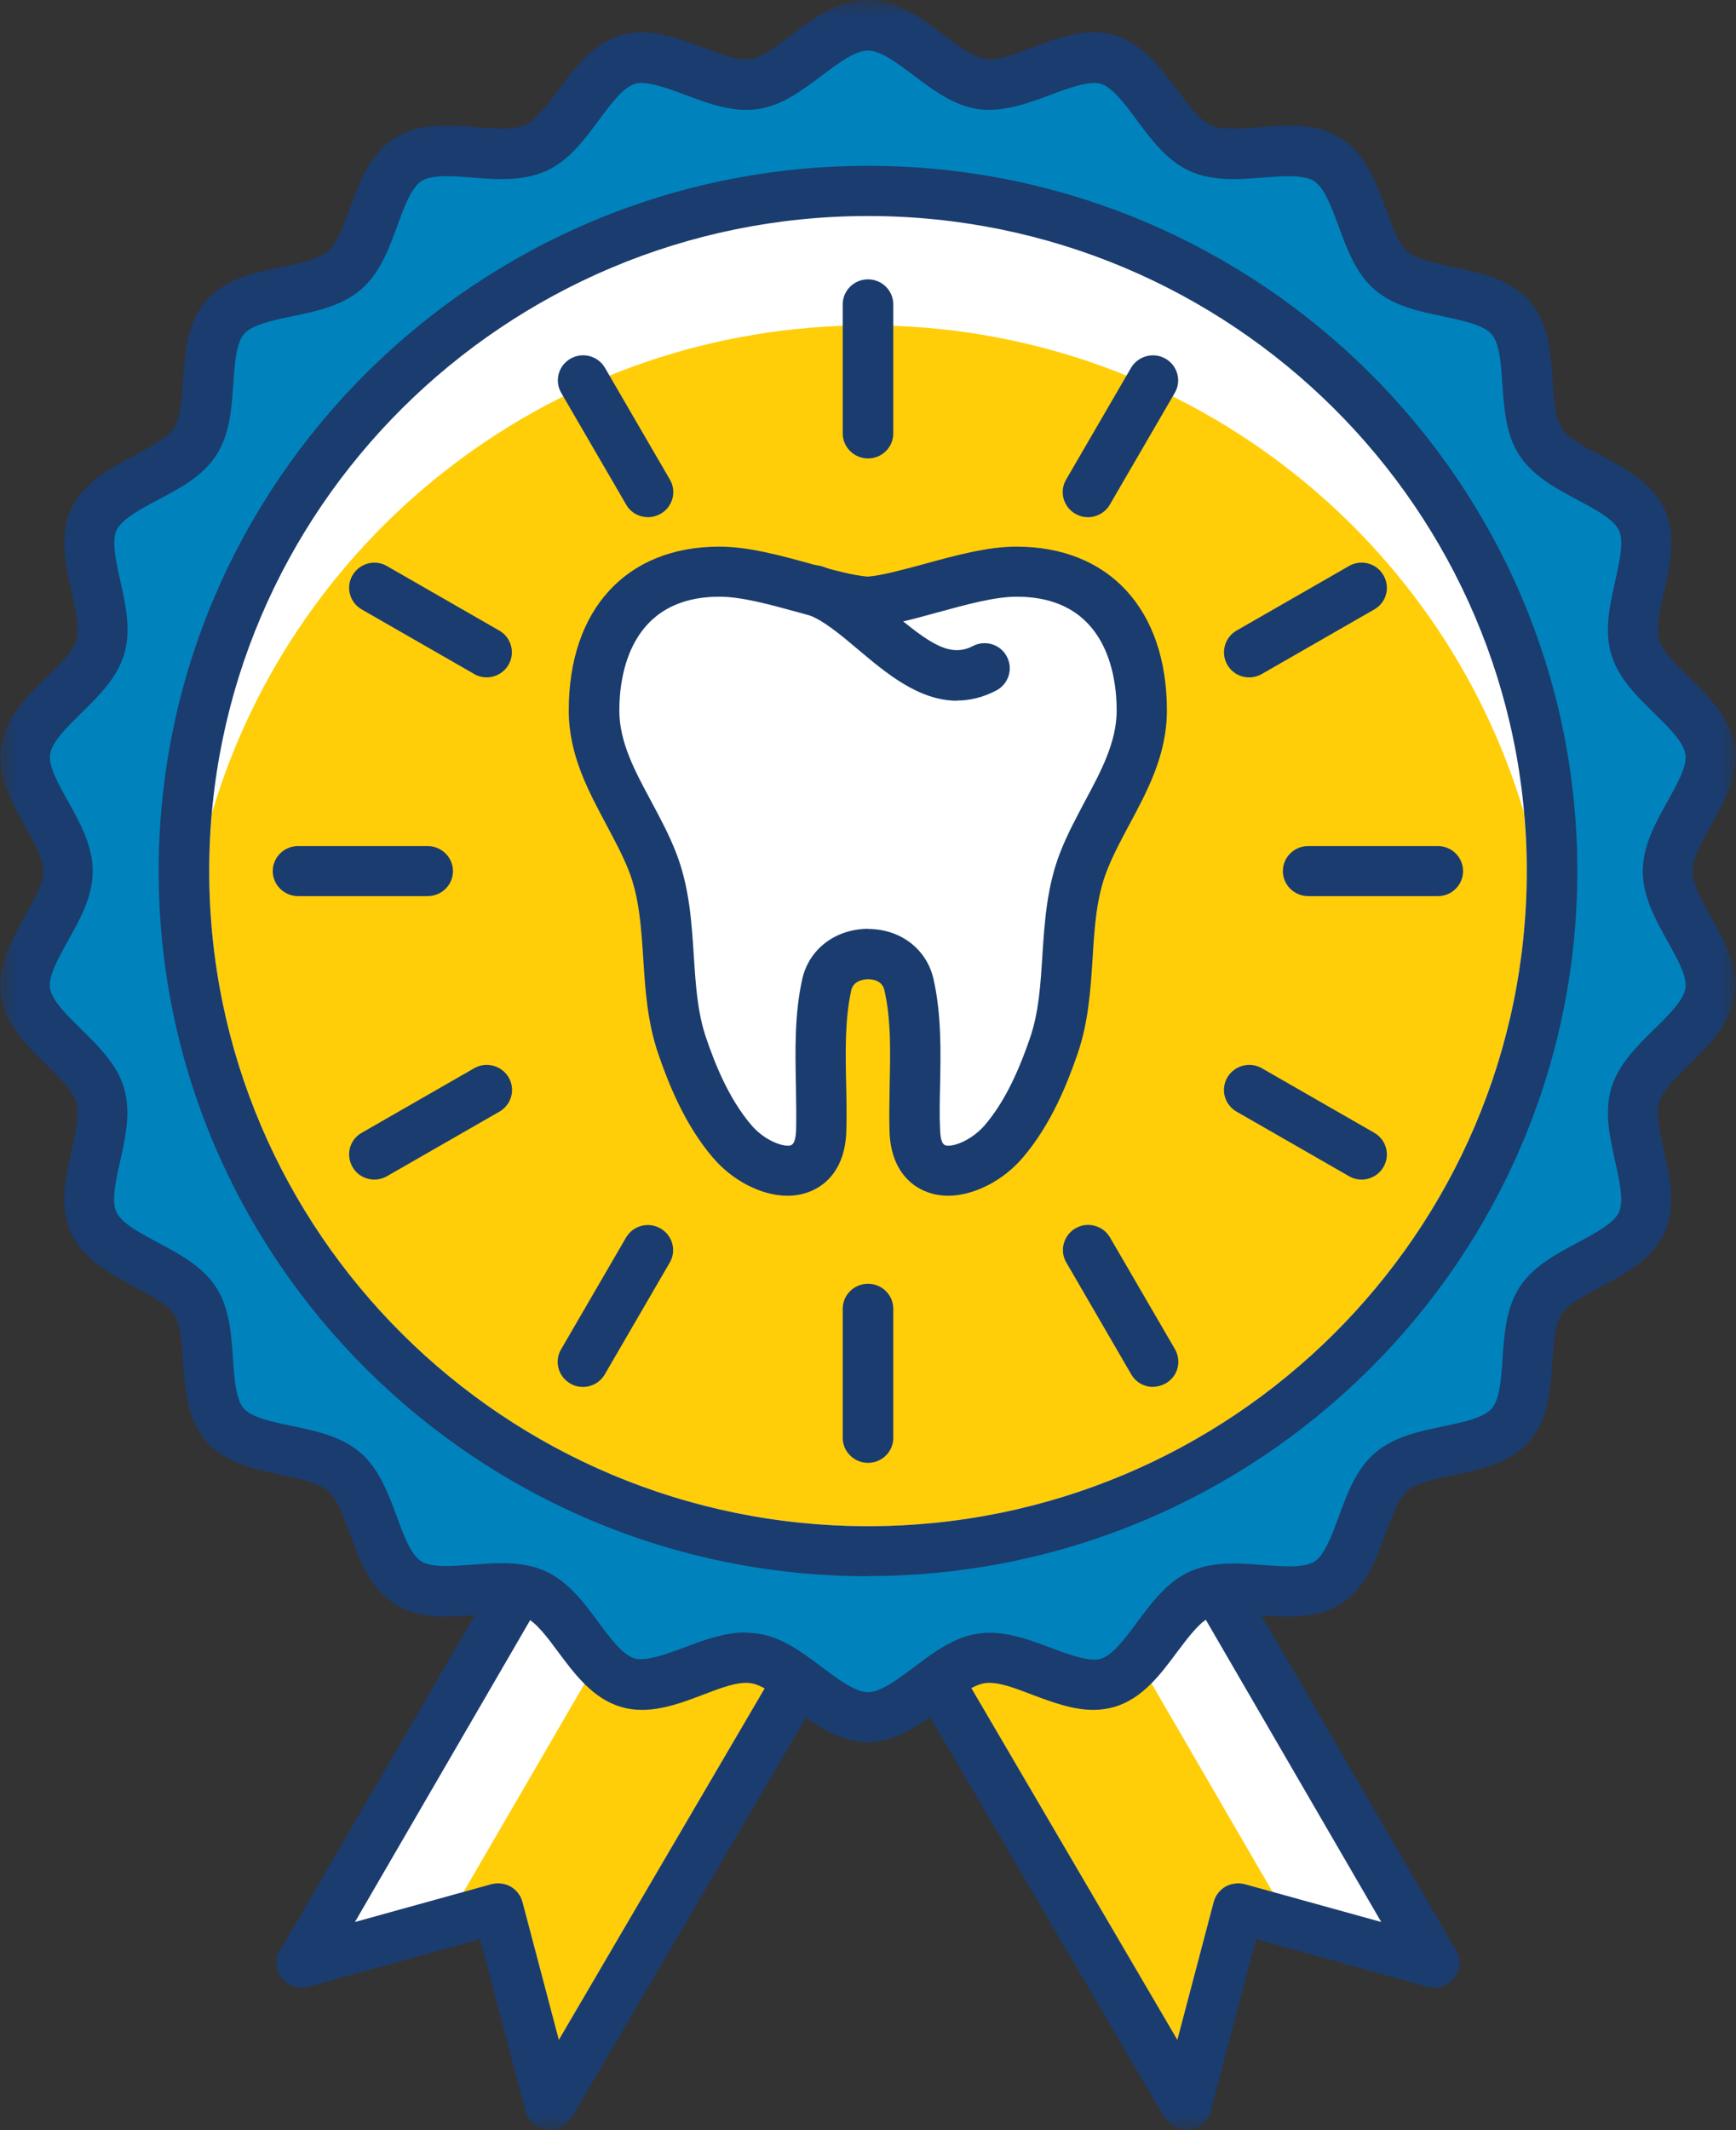 <?xml version="1.0" encoding="UTF-8"?> <svg xmlns="http://www.w3.org/2000/svg" width="53" height="65" viewBox="0 0 53 65" fill="none"><rect x="0" y="0" width="53" height="65" fill="#333333" stroke="none"/> <g clip-path="url(#clip0_60_755)"> <mask id="mask0_60_755" style="mask-type:luminance" maskUnits="userSpaceOnUse" x="0" y="0" width="53" height="65"> <path d="M53 0H0V65H53V0Z" fill="white"></path> </mask> <g mask="url(#mask0_60_755)"> <path d="M36.866 48.215H26.703L36.089 64.231L37.675 58.236L43.656 59.893L36.866 48.215Z" fill="white"></path> <path d="M27.72 48.215L35.944 62.252L37.054 58.044C37.106 57.846 37.237 57.675 37.414 57.576C37.591 57.472 37.805 57.447 38.003 57.504L38.853 57.737L33.321 48.215H27.715H27.72Z" fill="#FFCE08"></path> <path d="M44.396 59.426L37.836 48.132C37.649 48.184 37.445 48.21 37.226 48.21H36.105L42.169 58.652L38.003 57.498C37.805 57.447 37.591 57.472 37.414 57.571C37.237 57.675 37.106 57.841 37.054 58.039L35.944 62.247L27.72 48.21H25.942L35.552 64.616C35.693 64.855 35.944 64.995 36.215 64.995C36.251 64.995 36.282 64.995 36.319 64.99C36.627 64.948 36.882 64.725 36.96 64.423L38.347 59.176L43.578 60.626C43.645 60.647 43.718 60.652 43.791 60.652C44.214 60.652 44.558 60.309 44.558 59.888C44.558 59.712 44.5 59.55 44.401 59.421L44.396 59.426Z" fill="#1B3C6F"></path> <path d="M16.139 48.215H26.302L16.916 64.231L15.331 58.236L9.35 59.893L16.139 48.215Z" fill="white"></path> <path d="M25.285 48.215L17.062 62.252L15.951 58.044C15.899 57.846 15.769 57.675 15.591 57.576C15.414 57.472 15.2 57.447 15.002 57.504L14.152 57.737L19.685 48.215H25.285Z" fill="#FFCE08"></path> <path d="M8.609 59.426L15.169 48.132C15.357 48.184 15.56 48.21 15.779 48.21H16.9L10.836 58.652L15.002 57.498C15.2 57.447 15.414 57.472 15.591 57.571C15.768 57.675 15.899 57.841 15.951 58.039L17.062 62.247L25.285 48.21H27.068L17.458 64.616C17.317 64.855 17.062 64.995 16.791 64.995C16.754 64.995 16.723 64.995 16.686 64.99C16.379 64.948 16.123 64.725 16.045 64.423L14.658 59.176L9.428 60.626C9.355 60.647 9.287 60.652 9.214 60.652C8.786 60.652 8.442 60.309 8.442 59.888C8.442 59.712 8.499 59.55 8.599 59.421L8.609 59.426Z" fill="#1B3C6F"></path> <path d="M26.5 52.402C25.285 52.402 24.195 50.771 23.027 50.605C21.828 50.433 20.321 51.69 19.184 51.358C18.026 51.02 17.448 49.15 16.363 48.657C15.268 48.158 13.469 48.937 12.463 48.293C11.451 47.649 11.425 45.69 10.523 44.911C9.615 44.132 7.665 44.381 6.883 43.477C6.096 42.578 6.622 40.693 5.971 39.69C5.324 38.693 3.379 38.386 2.878 37.3C2.383 36.225 3.421 34.562 3.076 33.414C2.743 32.282 0.965 31.445 0.793 30.251C0.626 29.087 2.091 27.788 2.091 26.578C2.091 25.367 0.626 24.069 0.793 22.905C0.965 21.715 2.743 20.874 3.076 19.741C3.415 18.588 2.383 16.931 2.878 15.855C3.379 14.764 5.324 14.463 5.971 13.466C6.622 12.458 6.096 10.577 6.883 9.678C7.67 8.78 9.621 9.029 10.523 8.245C11.425 7.465 11.456 5.512 12.463 4.863C13.469 4.218 15.268 5.003 16.363 4.504C17.448 4.011 18.026 2.14 19.184 1.803C20.326 1.47 21.828 2.727 23.027 2.556C24.2 2.39 25.285 0.758 26.5 0.758C27.715 0.758 28.805 2.39 29.973 2.556C31.172 2.727 32.679 1.47 33.816 1.803C34.973 2.14 35.552 4.011 36.637 4.504C37.732 5.003 39.531 4.224 40.537 4.868C41.549 5.512 41.575 7.47 42.477 8.25C43.384 9.029 45.335 8.78 46.122 9.684C46.904 10.582 46.383 12.468 47.035 13.471C47.681 14.468 49.626 14.775 50.127 15.86C50.622 16.936 49.59 18.598 49.929 19.746C50.262 20.879 52.04 21.715 52.212 22.91C52.379 24.074 50.914 25.372 50.914 26.583C50.914 27.793 52.379 29.092 52.212 30.256C52.04 31.451 50.262 32.287 49.929 33.419C49.59 34.573 50.622 36.23 50.127 37.305C49.626 38.391 47.681 38.698 47.035 39.695C46.383 40.698 46.904 42.584 46.122 43.482C45.335 44.381 43.384 44.132 42.477 44.911C41.575 45.69 41.544 47.649 40.537 48.293C39.531 48.937 37.732 48.153 36.637 48.651C35.552 49.145 34.973 51.015 33.816 51.353C32.674 51.685 31.172 50.428 29.973 50.599C28.799 50.766 27.715 52.397 26.5 52.397V52.402Z" fill="#0083BC"></path> <path d="M47.384 26.583C47.384 38.043 38.034 47.337 26.5 47.337C14.966 47.337 5.616 38.043 5.616 26.583C5.616 15.123 14.966 5.829 26.5 5.829C38.034 5.829 47.384 15.123 47.384 26.583Z" fill="white"></path> <path d="M26.5 9.928C17.02 9.928 9.016 16.208 6.471 24.811C6.419 25.393 6.388 25.985 6.388 26.583C6.388 37.607 15.409 46.573 26.5 46.573C37.591 46.573 46.612 37.607 46.612 26.583C46.612 25.985 46.581 25.393 46.529 24.811C43.979 16.208 35.98 9.928 26.5 9.928Z" fill="#FFCE08"></path> <path d="M31.031 17.44C29.623 17.44 27.668 18.292 26.495 18.359C25.316 18.292 23.371 17.44 21.963 17.44C19.45 17.44 18.136 19.18 18.136 21.674C18.136 23.404 19.314 24.749 19.914 26.287C20.618 28.089 20.201 30.1 20.827 31.923C21.176 32.942 21.635 33.991 22.344 34.822C23.23 35.856 25.014 36.287 25.066 34.5C25.108 33.045 24.915 31.487 25.238 30.048C25.515 28.817 27.47 28.78 27.752 30.048C28.075 31.482 27.877 33.045 27.924 34.5C27.981 36.292 29.759 35.861 30.645 34.822C31.355 33.991 31.814 32.942 32.163 31.923C32.794 30.095 32.371 28.089 33.075 26.287C33.675 24.749 34.854 23.404 34.854 21.674C34.854 19.175 33.54 17.44 31.026 17.44H31.031Z" fill="white"></path> <path d="M28.946 36.49C28.148 36.49 27.204 35.975 27.157 34.526C27.141 34.043 27.157 33.555 27.162 33.077C27.183 32.064 27.204 31.108 27.001 30.219C26.933 29.902 26.604 29.882 26.505 29.882C26.432 29.882 26.062 29.897 25.989 30.219C25.791 31.113 25.812 32.116 25.833 33.087C25.843 33.56 25.853 34.048 25.838 34.526C25.791 35.975 24.847 36.49 24.049 36.49C23.251 36.49 22.365 36.033 21.76 35.321C20.895 34.308 20.399 33.04 20.102 32.173C19.763 31.196 19.7 30.204 19.638 29.248C19.575 28.292 19.518 27.388 19.195 26.567C19.012 26.1 18.767 25.648 18.511 25.165C17.948 24.11 17.364 23.024 17.364 21.679C17.364 18.593 19.127 16.681 21.963 16.681C22.85 16.681 23.83 16.951 24.774 17.211C25.431 17.393 26.052 17.564 26.495 17.596C26.938 17.559 27.559 17.388 28.216 17.211C29.165 16.951 30.15 16.681 31.026 16.681C33.863 16.681 35.625 18.598 35.625 21.679C35.625 23.024 35.041 24.115 34.478 25.165C34.218 25.648 33.978 26.1 33.795 26.567C33.472 27.393 33.414 28.292 33.357 29.248C33.294 30.204 33.232 31.196 32.893 32.173C32.596 33.035 32.1 34.303 31.23 35.321C30.625 36.033 29.728 36.49 28.94 36.49H28.946ZM26.505 28.349C27.496 28.349 28.299 28.967 28.502 29.887C28.742 30.957 28.721 32.053 28.701 33.108C28.69 33.586 28.68 34.038 28.701 34.479C28.716 34.962 28.857 34.962 28.951 34.962C29.232 34.962 29.717 34.739 30.067 34.334C30.599 33.71 31.037 32.869 31.443 31.684C31.715 30.9 31.767 30.053 31.824 29.154C31.892 28.126 31.96 27.061 32.366 26.017C32.58 25.466 32.862 24.946 33.128 24.442C33.623 23.518 34.092 22.64 34.092 21.679C34.092 20.635 33.795 18.209 31.037 18.209C30.364 18.209 29.488 18.453 28.633 18.686C27.871 18.894 27.152 19.097 26.547 19.128C26.521 19.128 26.49 19.128 26.458 19.128C25.848 19.092 25.134 18.894 24.372 18.686C23.523 18.453 22.646 18.209 21.969 18.209C19.21 18.209 18.908 20.635 18.908 21.679C18.908 22.645 19.377 23.518 19.878 24.448C20.144 24.946 20.425 25.466 20.639 26.017C21.046 27.061 21.113 28.121 21.181 29.154C21.239 30.053 21.291 30.9 21.562 31.684C21.817 32.432 22.24 33.518 22.939 34.334C23.288 34.744 23.778 34.962 24.054 34.962C24.148 34.962 24.289 34.962 24.305 34.479C24.315 34.043 24.305 33.596 24.299 33.118C24.279 32.058 24.253 30.957 24.492 29.882C24.696 28.962 25.509 28.344 26.511 28.344L26.505 28.349Z" fill="#1B3C6F"></path> <path d="M29.217 21.383C28.054 21.383 27.053 20.541 26.208 19.829C25.666 19.372 25.108 18.899 24.623 18.744C24.216 18.614 23.997 18.183 24.127 17.777C24.258 17.377 24.691 17.154 25.097 17.284C25.869 17.533 26.547 18.105 27.204 18.655C28.383 19.648 29.008 20.073 29.702 19.715C30.077 19.518 30.547 19.663 30.739 20.037C30.938 20.411 30.792 20.874 30.416 21.071C29.999 21.289 29.597 21.378 29.217 21.378V21.383Z" fill="#1B3C6F"></path> <path d="M13.057 27.346H9.099C8.677 27.346 8.327 27.004 8.327 26.583C8.327 26.162 8.672 25.819 9.099 25.819H13.057C13.479 25.819 13.829 26.162 13.829 26.583C13.829 27.004 13.485 27.346 13.057 27.346Z" fill="#1B3C6F"></path> <path d="M11.43 35.996C11.164 35.996 10.904 35.861 10.763 35.612C10.549 35.243 10.674 34.775 11.044 34.568L14.476 32.599C14.846 32.386 15.315 32.516 15.529 32.879C15.743 33.243 15.617 33.711 15.247 33.923L11.816 35.892C11.696 35.96 11.561 35.996 11.43 35.996Z" fill="#1B3C6F"></path> <path d="M17.797 42.324C17.667 42.324 17.531 42.293 17.411 42.22C17.041 42.007 16.916 41.539 17.13 41.176L19.111 37.768C19.325 37.399 19.794 37.274 20.165 37.487C20.535 37.7 20.66 38.168 20.446 38.531L18.465 41.939C18.324 42.184 18.063 42.324 17.797 42.324Z" fill="#1B3C6F"></path> <path d="M26.5 44.641C26.078 44.641 25.728 44.298 25.728 43.877V39.939C25.728 39.519 26.072 39.176 26.5 39.176C26.928 39.176 27.272 39.519 27.272 39.939V43.877C27.272 44.298 26.928 44.641 26.5 44.641Z" fill="#1B3C6F"></path> <path d="M35.203 42.324C34.937 42.324 34.676 42.184 34.536 41.939L32.554 38.526C32.34 38.163 32.471 37.695 32.836 37.482C33.206 37.269 33.675 37.399 33.889 37.763L35.87 41.17C36.084 41.539 35.959 42.007 35.589 42.215C35.469 42.282 35.333 42.319 35.203 42.319V42.324Z" fill="#1B3C6F"></path> <path d="M41.57 35.996C41.44 35.996 41.309 35.965 41.184 35.892L37.753 33.923C37.383 33.711 37.257 33.243 37.471 32.879C37.685 32.516 38.154 32.386 38.525 32.599L41.956 34.568C42.326 34.781 42.451 35.248 42.237 35.612C42.096 35.856 41.836 35.996 41.57 35.996Z" fill="#1B3C6F"></path> <path d="M33.216 15.783C33.086 15.783 32.956 15.751 32.83 15.679C32.46 15.466 32.335 14.998 32.549 14.634L34.53 11.226C34.744 10.863 35.214 10.733 35.584 10.946C35.954 11.159 36.079 11.627 35.865 11.99L33.884 15.398C33.743 15.642 33.482 15.783 33.216 15.783Z" fill="#1B3C6F"></path> <path d="M26.5 13.99C26.078 13.99 25.728 13.647 25.728 13.226V9.289C25.728 8.868 26.072 8.525 26.5 8.525C26.928 8.525 27.272 8.868 27.272 9.289V13.226C27.272 13.647 26.928 13.99 26.5 13.99Z" fill="#1B3C6F"></path> <path d="M19.784 15.782C19.518 15.782 19.257 15.647 19.116 15.398L17.135 11.99C16.921 11.626 17.046 11.159 17.416 10.946C17.787 10.733 18.256 10.858 18.47 11.226L20.451 14.634C20.665 14.998 20.54 15.466 20.17 15.678C20.05 15.746 19.914 15.782 19.784 15.782Z" fill="#1B3C6F"></path> <path d="M14.861 20.671C14.731 20.671 14.595 20.64 14.476 20.567L11.044 18.598C10.674 18.385 10.549 17.918 10.763 17.554C10.977 17.19 11.446 17.06 11.811 17.273L15.242 19.242C15.612 19.455 15.737 19.923 15.524 20.287C15.383 20.531 15.122 20.671 14.856 20.671H14.861Z" fill="#1B3C6F"></path> <path d="M39.938 27.346C39.515 27.346 39.166 27.004 39.166 26.583C39.166 26.162 39.51 25.819 39.938 25.819H43.901C44.323 25.819 44.667 26.162 44.667 26.583C44.667 27.004 44.323 27.346 43.901 27.346H39.938Z" fill="#1B3C6F"></path> <path d="M38.139 20.671C37.873 20.671 37.612 20.536 37.471 20.287C37.258 19.923 37.388 19.45 37.753 19.242L41.184 17.273C41.549 17.06 42.023 17.185 42.237 17.554C42.451 17.923 42.326 18.39 41.956 18.598L38.525 20.567C38.405 20.635 38.269 20.671 38.139 20.671Z" fill="#1B3C6F"></path> <path d="M26.5 53.166C25.598 53.166 24.842 52.594 24.174 52.096C23.726 51.758 23.267 51.41 22.918 51.363C22.516 51.306 21.984 51.519 21.452 51.721C20.853 51.95 20.232 52.179 19.596 52.179C19.372 52.179 19.158 52.148 18.965 52.09C18.105 51.841 17.541 51.083 17.046 50.418C16.712 49.966 16.368 49.503 16.035 49.353C15.878 49.28 15.643 49.243 15.325 49.243C15.08 49.243 14.819 49.264 14.543 49.285C14.251 49.306 13.949 49.332 13.646 49.332C13.219 49.332 12.582 49.29 12.04 48.942C11.289 48.459 10.966 47.581 10.684 46.807C10.492 46.277 10.288 45.732 10.012 45.493C9.735 45.254 9.162 45.134 8.604 45.015C7.796 44.843 6.873 44.651 6.294 43.981C5.71 43.311 5.647 42.381 5.59 41.56C5.553 40.999 5.512 40.417 5.314 40.111C5.115 39.804 4.599 39.529 4.104 39.264C3.374 38.874 2.539 38.433 2.169 37.622C1.799 36.822 2.002 35.913 2.185 35.113C2.31 34.562 2.435 33.986 2.331 33.633C2.227 33.29 1.815 32.884 1.418 32.495C0.824 31.913 0.151 31.253 0.026 30.365C-0.099 29.503 0.355 28.692 0.751 27.975C1.027 27.476 1.319 26.962 1.319 26.583C1.319 26.204 1.032 25.689 0.751 25.191C0.355 24.474 -0.099 23.663 0.026 22.801C0.151 21.913 0.829 21.253 1.418 20.671C1.82 20.281 2.232 19.876 2.331 19.533C2.435 19.175 2.31 18.603 2.185 18.047C2.008 17.247 1.804 16.338 2.169 15.538C2.545 14.728 3.374 14.286 4.104 13.897C4.604 13.632 5.115 13.356 5.314 13.055C5.512 12.749 5.553 12.167 5.59 11.601C5.647 10.78 5.705 9.85 6.289 9.18C6.873 8.509 7.79 8.317 8.604 8.146C9.157 8.031 9.73 7.907 10.012 7.668C10.288 7.429 10.492 6.883 10.684 6.354C10.966 5.579 11.289 4.701 12.04 4.224C12.588 3.87 13.219 3.834 13.646 3.834C13.949 3.834 14.251 3.855 14.543 3.881C14.819 3.901 15.085 3.922 15.325 3.922C15.643 3.922 15.873 3.886 16.035 3.813C16.363 3.662 16.707 3.195 17.046 2.748C17.541 2.083 18.099 1.33 18.96 1.075C19.158 1.018 19.372 0.987 19.591 0.987C20.227 0.987 20.848 1.221 21.447 1.444C21.979 1.647 22.516 1.86 22.907 1.803C23.262 1.751 23.721 1.403 24.164 1.07C24.831 0.566 25.582 0 26.49 0C27.397 0 28.148 0.571 28.815 1.07C29.264 1.403 29.723 1.751 30.072 1.803C30.473 1.86 31.005 1.647 31.537 1.444C32.137 1.216 32.757 0.987 33.394 0.987C33.618 0.987 33.826 1.018 34.025 1.075C34.885 1.33 35.448 2.083 35.943 2.748C36.277 3.2 36.621 3.662 36.95 3.813C37.106 3.886 37.341 3.922 37.659 3.922C37.904 3.922 38.165 3.901 38.441 3.881C38.733 3.86 39.036 3.834 39.338 3.834C39.766 3.834 40.402 3.875 40.949 4.229C41.7 4.707 42.023 5.59 42.305 6.364C42.498 6.894 42.701 7.439 42.978 7.678C43.254 7.917 43.828 8.037 44.386 8.156C45.194 8.328 46.117 8.52 46.701 9.19C47.285 9.86 47.347 10.785 47.4 11.606C47.436 12.172 47.478 12.754 47.676 13.06C47.874 13.367 48.39 13.642 48.886 13.902C49.616 14.291 50.445 14.733 50.82 15.543C51.191 16.343 50.987 17.253 50.805 18.053C50.679 18.603 50.554 19.175 50.659 19.533C50.758 19.876 51.175 20.281 51.571 20.671C52.166 21.253 52.838 21.913 52.964 22.801C53.089 23.663 52.64 24.474 52.239 25.191C51.957 25.689 51.67 26.204 51.67 26.583C51.67 26.962 51.957 27.476 52.233 27.975C52.635 28.692 53.083 29.503 52.958 30.365C52.833 31.253 52.155 31.913 51.566 32.495C51.164 32.884 50.752 33.29 50.654 33.633C50.549 33.991 50.674 34.562 50.8 35.113C50.977 35.913 51.18 36.822 50.815 37.622C50.44 38.433 49.611 38.874 48.88 39.264C48.38 39.529 47.869 39.804 47.671 40.105C47.473 40.412 47.431 40.994 47.394 41.56C47.337 42.381 47.275 43.311 46.696 43.981C46.112 44.651 45.194 44.843 44.38 45.015C43.828 45.129 43.254 45.254 42.972 45.493C42.696 45.732 42.493 46.277 42.3 46.807C42.013 47.581 41.695 48.459 40.939 48.942C40.391 49.29 39.76 49.332 39.333 49.332C39.03 49.332 38.728 49.311 38.436 49.285C38.16 49.264 37.894 49.243 37.654 49.243C37.336 49.243 37.106 49.28 36.945 49.353C36.616 49.503 36.272 49.971 35.933 50.418C35.438 51.083 34.88 51.841 34.014 52.09C33.816 52.148 33.602 52.179 33.383 52.179C32.747 52.179 32.126 51.945 31.527 51.721C30.995 51.519 30.463 51.306 30.067 51.363C29.712 51.415 29.253 51.758 28.805 52.096C28.137 52.594 27.387 53.166 26.479 53.166H26.5ZM22.787 49.825C22.902 49.825 23.022 49.836 23.131 49.851C23.877 49.955 24.498 50.428 25.102 50.88C25.598 51.254 26.109 51.638 26.5 51.638C26.891 51.638 27.397 51.254 27.898 50.88C28.497 50.428 29.123 49.955 29.869 49.851C29.983 49.836 30.098 49.825 30.213 49.825C30.859 49.825 31.49 50.064 32.095 50.288C32.663 50.506 33.274 50.719 33.602 50.62C33.967 50.516 34.348 50.002 34.713 49.508C35.166 48.901 35.63 48.272 36.319 47.96C36.689 47.794 37.117 47.711 37.669 47.711C37.972 47.711 38.274 47.737 38.572 47.758C38.848 47.779 39.109 47.799 39.354 47.799C39.719 47.799 39.974 47.753 40.125 47.654C40.444 47.451 40.657 46.859 40.871 46.282C41.132 45.571 41.403 44.833 41.977 44.339C42.555 43.841 43.327 43.68 44.073 43.524C44.672 43.399 45.298 43.269 45.543 42.983C45.788 42.703 45.83 42.074 45.872 41.467C45.924 40.708 45.976 39.929 46.388 39.285C46.8 38.646 47.493 38.277 48.166 37.918C48.709 37.627 49.272 37.331 49.428 36.989C49.579 36.656 49.444 36.043 49.313 35.451C49.147 34.708 48.974 33.939 49.193 33.206C49.407 32.484 49.965 31.939 50.502 31.409C50.946 30.978 51.399 30.526 51.456 30.152C51.509 29.793 51.206 29.248 50.909 28.723C50.539 28.053 50.153 27.362 50.153 26.588C50.153 25.814 50.539 25.123 50.909 24.453C51.206 23.923 51.509 23.378 51.456 23.024C51.404 22.645 50.946 22.198 50.502 21.767C49.965 21.237 49.407 20.692 49.193 19.97C48.974 19.237 49.147 18.468 49.313 17.725C49.444 17.133 49.584 16.52 49.428 16.188C49.272 15.845 48.709 15.549 48.166 15.258C47.493 14.899 46.805 14.53 46.388 13.897C45.971 13.258 45.919 12.473 45.867 11.715C45.825 11.107 45.783 10.478 45.538 10.198C45.293 9.917 44.672 9.787 44.068 9.658C43.322 9.502 42.55 9.341 41.971 8.842C41.393 8.343 41.127 7.611 40.866 6.899C40.652 6.322 40.433 5.73 40.12 5.527C39.964 5.429 39.714 5.377 39.343 5.377C39.103 5.377 38.837 5.398 38.561 5.418C38.269 5.439 37.967 5.465 37.664 5.465C37.117 5.465 36.684 5.387 36.314 5.216C35.625 4.899 35.161 4.276 34.708 3.668C34.343 3.174 33.962 2.66 33.597 2.556C33.268 2.457 32.658 2.675 32.09 2.888C31.375 3.159 30.604 3.434 29.863 3.33C29.118 3.226 28.497 2.753 27.892 2.301C27.397 1.927 26.886 1.543 26.495 1.543C26.104 1.543 25.598 1.927 25.097 2.301C24.498 2.753 23.872 3.226 23.126 3.33C22.386 3.439 21.614 3.159 20.9 2.888C20.331 2.675 19.721 2.457 19.393 2.556C19.028 2.66 18.647 3.174 18.282 3.668C17.834 4.276 17.364 4.904 16.676 5.216C16.306 5.382 15.878 5.465 15.325 5.465C15.023 5.465 14.72 5.444 14.428 5.418C14.152 5.398 13.891 5.377 13.646 5.377C13.281 5.377 13.026 5.424 12.874 5.522C12.556 5.725 12.338 6.317 12.129 6.894C11.868 7.606 11.597 8.338 11.018 8.837C10.439 9.335 9.668 9.496 8.922 9.652C8.322 9.777 7.697 9.907 7.451 10.193C7.206 10.473 7.165 11.102 7.123 11.71C7.071 12.468 7.019 13.247 6.602 13.892C6.19 14.53 5.496 14.899 4.823 15.253C4.281 15.543 3.718 15.84 3.556 16.183C3.405 16.515 3.541 17.128 3.671 17.72C3.838 18.463 4.01 19.232 3.791 19.964C3.577 20.686 3.019 21.232 2.482 21.762C2.039 22.193 1.585 22.645 1.528 23.019C1.476 23.378 1.778 23.923 2.075 24.448C2.446 25.118 2.831 25.809 2.831 26.583C2.831 27.357 2.446 28.048 2.07 28.718C1.778 29.248 1.47 29.793 1.523 30.147C1.58 30.526 2.034 30.973 2.477 31.404C3.014 31.934 3.572 32.479 3.786 33.201C4.005 33.934 3.833 34.703 3.666 35.446C3.535 36.038 3.395 36.651 3.551 36.983C3.707 37.326 4.271 37.622 4.813 37.913C5.486 38.272 6.174 38.641 6.591 39.274C7.008 39.913 7.06 40.698 7.113 41.456C7.154 42.064 7.196 42.693 7.441 42.978C7.686 43.259 8.307 43.389 8.906 43.513C9.652 43.669 10.424 43.83 11.002 44.329C11.581 44.828 11.847 45.566 12.113 46.272C12.322 46.849 12.541 47.441 12.859 47.644C13.01 47.742 13.266 47.789 13.631 47.789C13.87 47.789 14.136 47.768 14.413 47.747C14.705 47.727 15.012 47.701 15.31 47.701C15.862 47.701 16.29 47.779 16.66 47.95C17.349 48.267 17.818 48.89 18.266 49.498C18.631 49.992 19.012 50.506 19.377 50.61C19.706 50.703 20.316 50.49 20.884 50.277C21.489 50.049 22.12 49.815 22.766 49.815L22.787 49.825Z" fill="#1B3C6F"></path> <path d="M26.5 48.101C14.559 48.101 4.844 38.448 4.844 26.583C4.844 14.717 14.559 5.06 26.5 5.06C38.441 5.06 48.156 14.712 48.156 26.578C48.156 38.443 38.441 48.095 26.5 48.095V48.101ZM26.5 6.592C15.409 6.592 6.388 15.559 6.388 26.583C6.388 37.607 15.409 46.573 26.5 46.573C37.591 46.573 46.612 37.607 46.612 26.583C46.612 15.559 37.591 6.592 26.5 6.592Z" fill="#1B3C6F"></path> </g> </g> <defs> <clipPath id="clip0_60_755"> <rect width="53" height="65" fill="white"></rect> </clipPath> </defs> </svg> 